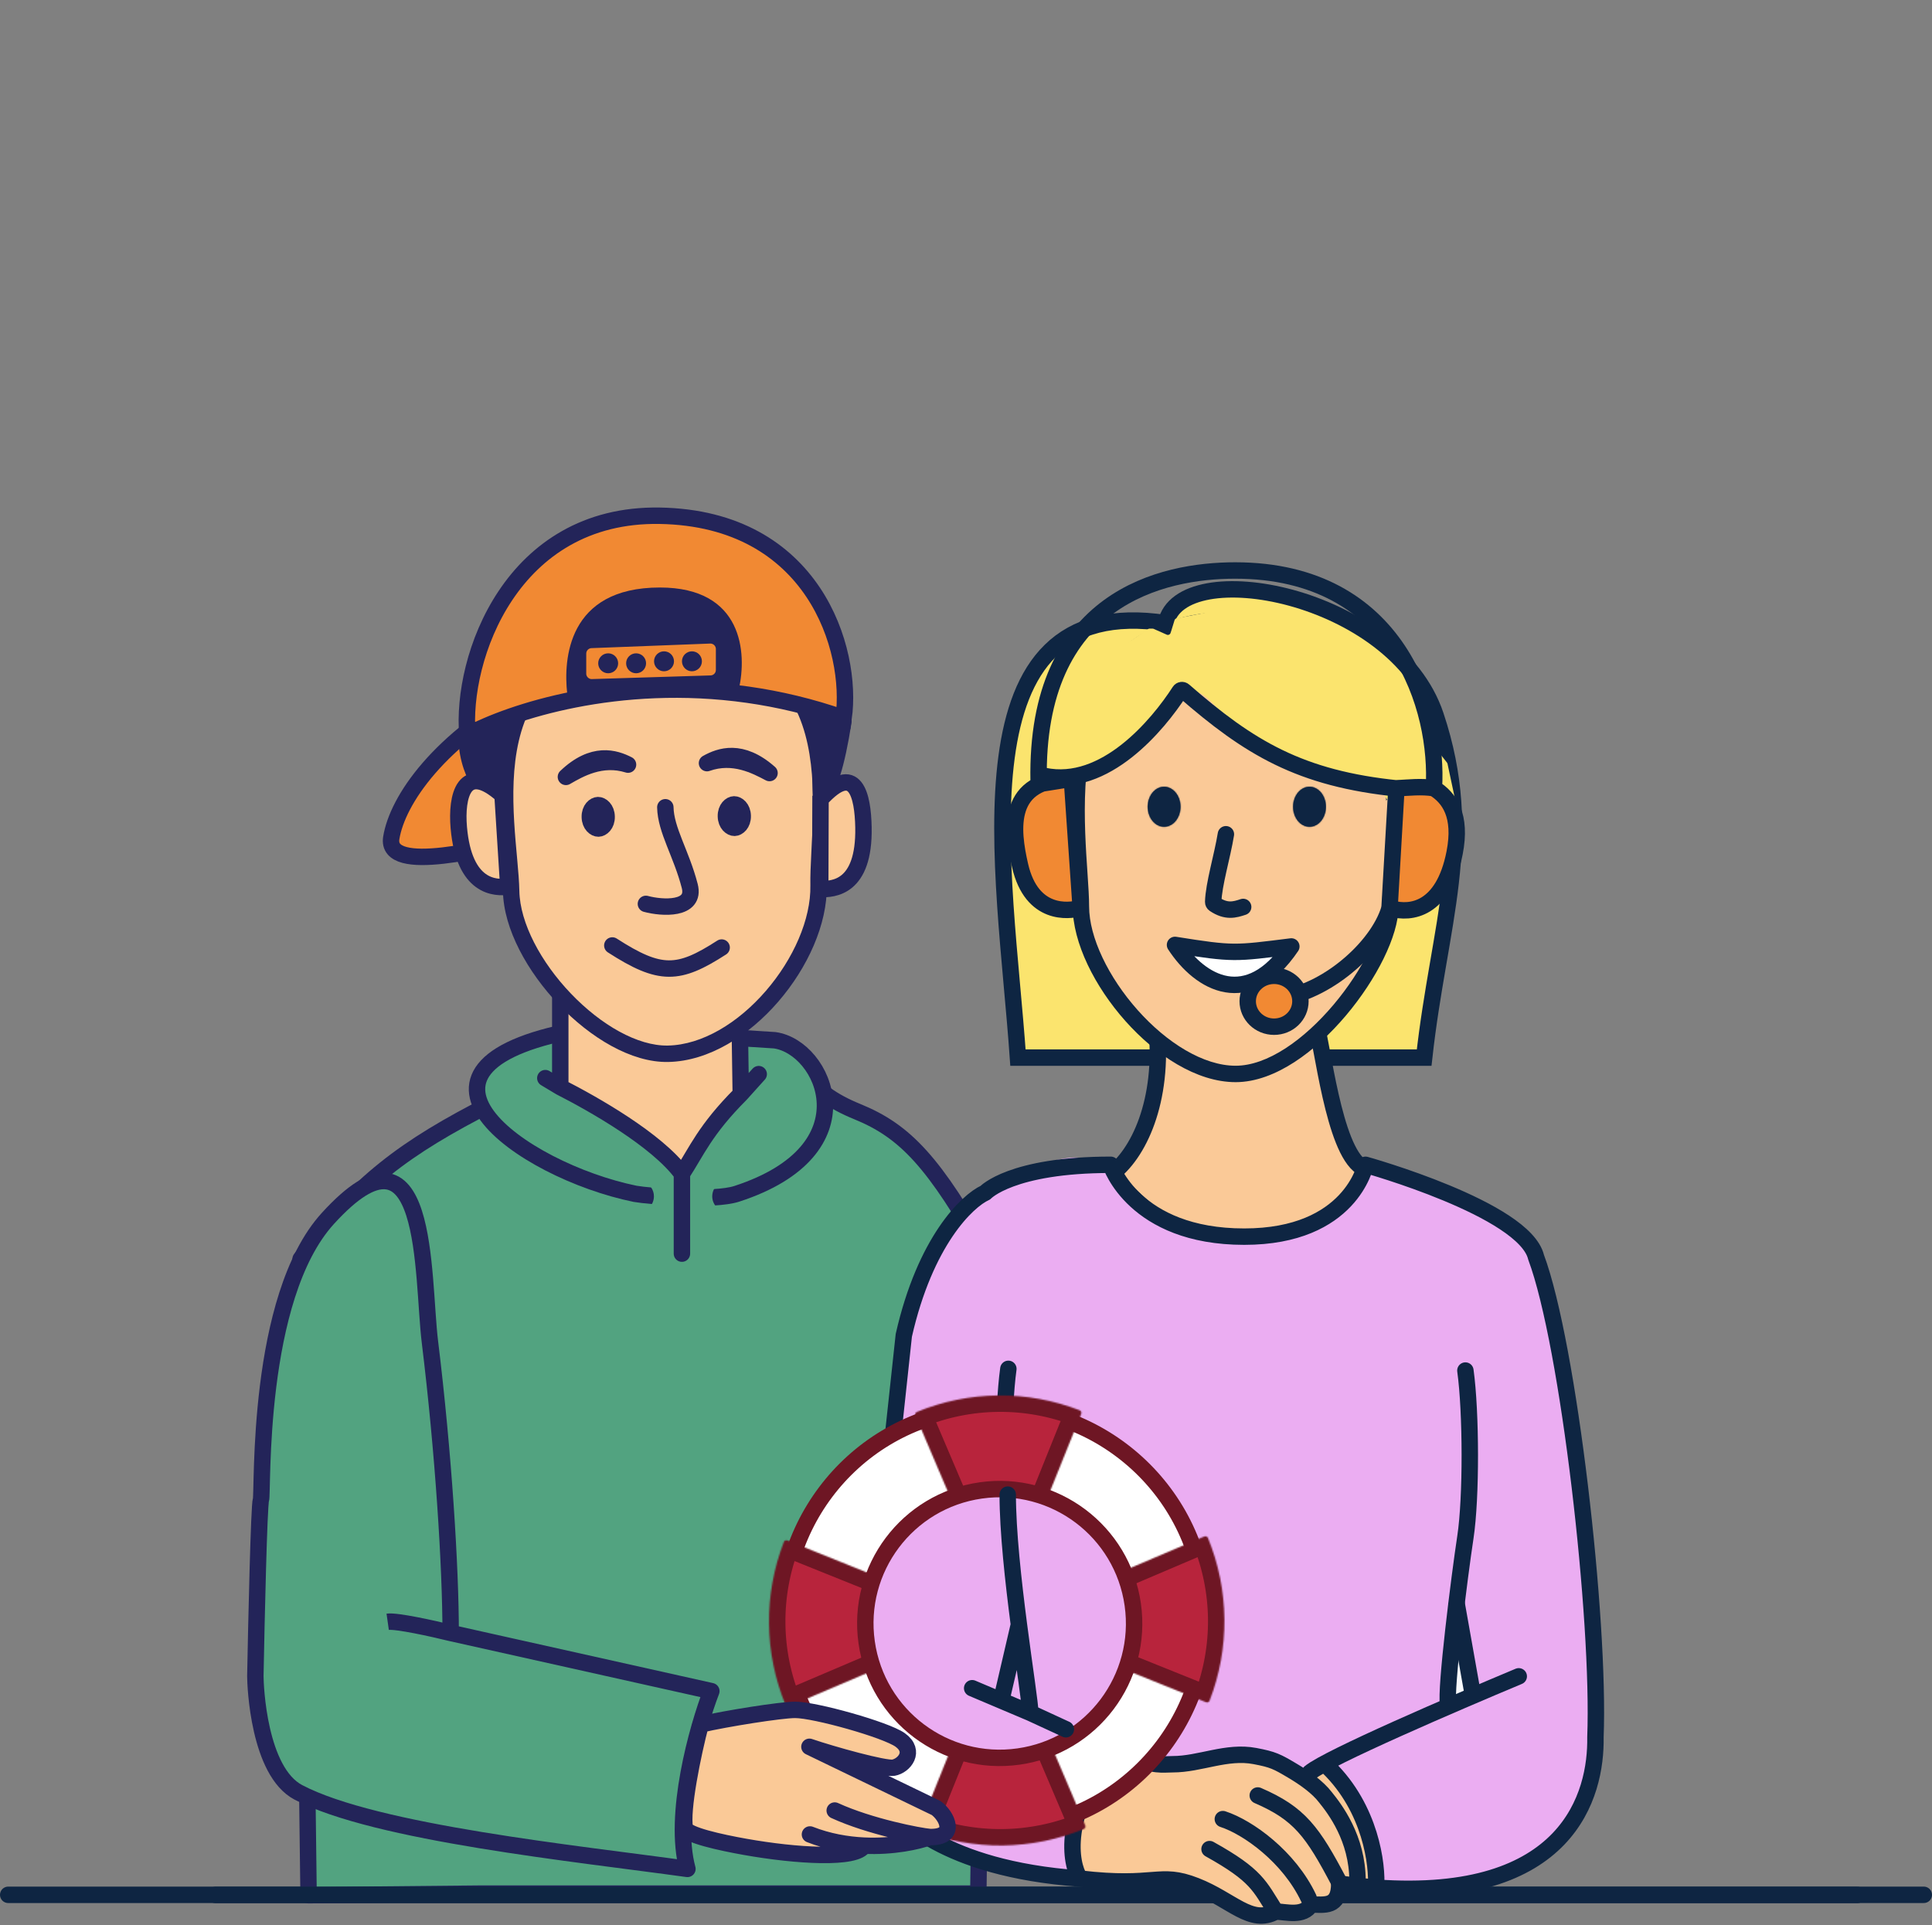 <svg width="1412" height="1407" viewBox="0 0 1412 1407" fill="none" xmlns="http://www.w3.org/2000/svg">
<rect x="0" y="0" width="1412" height="1407" fill="#808080" stroke="none"/>
<path d="M157.5 1384.95H1357.5" stroke="#0E2542" stroke-width="12" stroke-linecap="round"/>
<path d="M626.508 812.42C662 826.861 683 849.861 721.477 918.181L715 1383.98H449.388H349.042L225.524 1385.15L219.698 920.181C261.647 864.249 295.44 838.944 359.529 806.316C423.619 773.689 578.858 816.304 587.078 782.706C595.149 795.962 608.961 805.281 626.508 812.42Z" fill="#52A380" stroke="#232459" stroke-width="12" stroke-linejoin="round"/>
<path d="M218.084 1309.99C274.599 1339.7 421.616 1354.66 502.407 1365.92C491.687 1326.3 509.593 1262.79 519.886 1235.99L329.366 1193.46C329.366 1145.41 324.108 1061.51 314.218 980.801C308.258 932.166 314.218 808.647 239.641 890.493C186.622 948.68 192.448 1090.92 190.7 1096.16C189.302 1100.36 187.398 1183.75 186.622 1224.92C186.622 1231.91 188.998 1294.69 218.084 1309.99Z" fill="#52A380"/>
<path d="M329.366 1193.46C329.366 1145.41 324.108 1061.51 314.218 980.801C308.258 932.166 314.218 808.647 239.641 890.493C186.622 948.68 192.448 1090.92 190.7 1096.16C189.302 1100.36 187.398 1183.75 186.622 1224.92C186.622 1231.91 188.998 1294.69 218.084 1309.99C274.599 1339.7 421.616 1354.66 502.407 1365.92C491.687 1326.3 509.593 1262.79 519.886 1235.99L329.366 1193.46ZM329.366 1193.46C316.742 1190.35 289.864 1184.37 283.338 1185.3" stroke="#232459" stroke-width="12" stroke-linejoin="round"/>
<path d="M285.981 612.266C290.502 584.839 320.559 540.168 388.736 503.727L388.736 612.266C357 619.608 281.459 639.694 285.981 612.266Z" fill="#F18933" stroke="#232459" stroke-width="12" stroke-linecap="round"/>
<path d="M428.423 751.522C271 777.762 381.061 855.51 464.145 872.516C475.081 874.463 521.71 877.967 538.484 872.516C636.862 840.543 602.611 765.358 566.179 760.279L428.423 751.522Z" fill="#52A380" stroke="#232459" stroke-width="12" stroke-linecap="round"/>
<path d="M527.702 863.762C523.501 865.442 520.532 869.547 520.531 874.349C520.531 880.645 525.636 885.748 531.932 885.749C531.943 885.749 531.954 885.747 531.965 885.747L531.966 888.542L467.831 888.542L467.829 885.671C473.507 885.02 477.917 880.201 477.918 874.349C477.918 869.547 474.947 865.442 470.745 863.762L527.702 863.762Z" fill="#52A380"/>
<path d="M409.473 794.522L409.473 720.912L540.659 750.065L541.388 799.624C515.151 825.861 509.077 841.652 498.388 857.929C480.168 833.152 433.767 806.912 409.473 794.522Z" fill="#FAC997"/>
<path d="M409.473 794.522L409.473 720.912L540.659 750.065L541.388 799.624M409.473 794.522C433.767 806.912 480.168 833.152 498.388 857.929M409.473 794.522L398.541 787.963M498.388 857.929C509.077 841.652 515.151 825.861 541.388 799.624M498.388 857.929L498.388 916.237M541.388 799.624L554.506 785.048" stroke="#232459" stroke-width="12" stroke-linecap="round"/>
<path d="M598.257 647.055C599.263 700.206 543.273 769.12 488.204 770.162C439.128 771.09 374.542 702.431 373.574 651.305C372.607 600.179 337.56 468.17 482.439 465.429C627.319 462.688 597.252 593.904 598.257 647.055Z" fill="#FAC997"/>
<path d="M488.204 770.162L488.318 776.161L488.204 770.162ZM482.439 465.429L482.326 459.43L482.439 465.429ZM598.257 647.055L592.258 647.168C592.724 671.811 579.851 700.944 559.72 724.225C539.566 747.533 513.271 763.687 488.091 764.163L488.204 770.162L488.318 776.161C518.206 775.596 547.441 756.772 568.797 732.074C590.176 707.35 604.795 675.45 604.256 646.941L598.257 647.055ZM488.204 770.162L488.091 764.163C466.046 764.58 439.149 749.088 417.186 726.109C395.289 703.197 380.017 674.623 379.573 651.192L373.574 651.305L367.575 651.419C368.099 679.114 385.604 710.432 408.511 734.4C431.352 758.299 461.286 776.672 488.318 776.161L488.204 770.162ZM373.574 651.305L379.573 651.192C379.448 644.551 378.772 636.681 378.008 628.212C377.237 619.67 376.365 610.415 375.792 600.725C374.646 581.311 374.74 560.609 379.159 541.58C383.558 522.635 392.173 505.631 407.904 493.137C423.66 480.623 447.23 472.096 482.553 471.428L482.439 465.429L482.326 459.43C445.21 460.132 418.83 469.134 400.441 483.74C382.025 498.367 372.298 518.075 367.47 538.865C362.662 559.572 362.644 581.63 363.813 601.432C364.399 611.35 365.292 620.818 366.056 629.291C366.828 637.838 367.459 645.278 367.575 651.419L373.574 651.305ZM482.439 465.429L482.553 471.428C517.895 470.759 541.778 478.271 557.993 490.034C574.172 501.771 583.409 518.243 588.515 536.868C593.644 555.584 594.521 576.198 594.111 595.741C593.907 605.496 593.387 614.864 592.942 623.572C592.501 632.208 592.128 640.28 592.258 647.168L598.257 647.055L604.256 646.941C604.135 640.542 604.482 632.886 604.926 624.184C605.367 615.553 605.9 605.971 606.109 595.993C606.526 576.07 605.677 554.086 600.088 533.696C594.474 513.216 584.001 494.077 565.039 480.321C546.113 466.591 519.423 458.728 482.326 459.43L482.439 465.429Z" fill="#232459"/>
<path d="M458.996 558.846C449.451 553.962 433.487 548.795 413.591 567.807C423.275 562.222 439.435 552.734 458.996 558.846Z" fill="#232459" stroke="#232459" stroke-width="12" stroke-linecap="round" stroke-linejoin="round"/>
<path d="M516.699 557.752C526.053 552.511 541.81 546.744 562.411 564.989C552.522 559.775 536.015 550.905 516.699 557.752Z" fill="#232459" stroke="#232459" stroke-width="12" stroke-linecap="round" stroke-linejoin="round"/>
<path d="M437.051 588.418C439.468 588.372 443.25 591.07 443.36 596.876C443.47 602.682 439.792 605.521 437.376 605.567C434.959 605.612 431.178 602.915 431.068 597.109C430.958 591.303 434.635 588.464 437.051 588.418Z" fill="#232459" stroke="#232459" stroke-width="12"/>
<path d="M536.512 587.886C538.929 587.841 542.711 590.539 542.821 596.345C542.931 602.151 539.253 604.99 536.837 605.036C534.42 605.081 530.639 602.383 530.529 596.577C530.419 590.771 534.096 587.932 536.512 587.886Z" fill="#232459" stroke="#232459" stroke-width="12"/>
<path d="M482.154 376.939C594.593 378.832 623.59 474.456 616.574 524.821C592.727 516.448 569.267 510.977 546.649 507.758C499.238 501.012 455.526 504.163 419.697 511.221C385.032 518.049 357.745 528.534 341.624 537.249C336.646 480.997 373.763 375.115 482.154 376.939Z" fill="#F18933" stroke="#232459" stroke-width="12" stroke-linecap="round"/>
<path d="M482.275 429.385C414.514 429.385 411.831 482.4 414.514 506.639C449.922 500.519 493.12 497.787 539.973 503.636C546.011 477.373 543.076 429.385 482.275 429.385Z" fill="#232459"/>
<path d="M519.318 465.858C523.934 465.921 527.695 469.687 527.695 474.358L527.695 489.645C527.695 494.093 524.272 497.763 519.885 498.116L519.457 498.141L432.712 500.81C427.917 500.957 423.95 497.11 423.95 492.313L423.95 477.694C423.95 473.127 427.559 469.376 432.123 469.2L518.869 465.864L519.318 465.858Z" fill="#F18933" stroke="#232459" stroke-width="9" stroke-linecap="round"/>
<ellipse cx="7.288" cy="7.288" rx="7.288" ry="7.288" transform="matrix(1 5.08395e-07 5.01812e-07 1 437.196 477.488)" fill="#232459"/>
<ellipse cx="7.288" cy="7.288" rx="7.288" ry="7.288" transform="matrix(1 5.08395e-07 5.01812e-07 1 457.603 477.488)" fill="#232459"/>
<ellipse cx="7.288" cy="7.288" rx="7.288" ry="7.288" transform="matrix(1 5.08395e-07 5.01812e-07 1 478.009 476.03)" fill="#232459"/>
<ellipse cx="7.288" cy="7.288" rx="7.288" ry="7.288" transform="matrix(1 5.08395e-07 5.01812e-07 1 498.416 476.03)" fill="#232459"/>
<path d="M599.947 580.977L598.973 524.13L616.428 527.088C611.354 559.85 605.442 577.033 599.947 580.977Z" fill="#232459" stroke="#232459" stroke-width="12" stroke-linecap="round" stroke-linejoin="round"/>
<path d="M365.749 588.264L367.21 531.417L341.028 534.375C339.865 565.731 357.507 584.32 365.749 588.264Z" fill="#232459" stroke="#232459" stroke-width="12" stroke-linecap="round" stroke-linejoin="round"/>
<path d="M335.308 604.841C339.159 649.212 362.224 649.186 371.483 647.99L367.265 581.144C339.001 556.018 333.337 582.14 335.308 604.841Z" fill="#FAC997" stroke="#232459" stroke-width="12"/>
<path d="M486.255 589.995C486.571 606.706 497.938 623.706 504.09 647.526C508.696 665.361 483.747 663.813 472.052 660.615" stroke="#232459" stroke-width="12" stroke-linecap="round"/>
<path d="M631.055 604.688C631.898 649.217 608.797 650.017 599.463 649.803L599.679 584.181C625.14 556.218 630.615 581.399 631.055 604.688Z" fill="#FAC997" stroke="#232459" stroke-width="12"/>
<path d="M447.508 691.01C482.567 713.615 495.885 712.896 527.419 692.527" stroke="#232459" stroke-width="12" stroke-linecap="round" stroke-linejoin="round"/>
<path d="M6 1384.86H1406" stroke="#0E2542" stroke-width="12" stroke-linecap="round"/>
<path d="M852.113 455.474C695.364 431.562 734.32 634.611 743.962 772.958H1040.85C1051.6 675.533 1079.01 612.056 1049.24 522.964C1019.48 433.873 862.74 404.995 852.113 455.474Z" fill="#FBE46E" stroke="#0E2542" stroke-width="12"/>
<path d="M1003.3 854.697C979.582 858.956 969.643 785.638 963.291 754.367C921.368 791.093 867.129 767.008 845.25 750.375C850.755 804.666 832.053 844.07 811.463 858.683C891.166 946.356 980.713 945.533 1003.3 854.697Z" fill="#FAC997" stroke="#0E2542" stroke-width="12" stroke-linecap="round" stroke-linejoin="round"/>
<path d="M1016.15 662.465C1016.15 701.225 955.24 784.913 903.062 784.913C850.883 784.913 789.975 711.852 789.975 662.465C789.975 613.079 757.221 452.816 903.062 452.816C1048.9 452.816 1016.15 623.706 1016.15 662.465Z" fill="#FAC997"/>
<path d="M903.062 452.816V446.816V452.816ZM1016.15 662.465H1010.15C1010.15 670.819 1006.79 682.347 1000.43 695.306C994.138 708.128 985.171 721.815 974.587 734.354C963.996 746.902 951.921 758.138 939.483 766.195C926.996 774.283 914.542 778.913 903.062 778.913V784.913V790.913C917.671 790.913 932.397 785.082 946.006 776.267C959.663 767.421 972.599 755.313 983.757 742.094C994.923 728.866 1004.44 714.363 1011.2 700.593C1017.89 686.959 1022.15 673.491 1022.15 662.465H1016.15ZM903.062 784.913V778.913C879.509 778.913 852.74 762.161 831.434 738.22C810.171 714.329 795.975 685.088 795.975 662.465H789.975L783.975 662.465C783.975 689.229 800.233 721.212 822.469 746.198C844.661 771.134 874.436 790.913 903.062 790.913V784.913ZM789.975 662.465H795.975C795.975 656.049 795.445 647.923 794.839 638.876C794.227 629.749 793.524 619.532 793.132 608.657C792.347 586.872 792.827 562.791 797.691 540.394C802.553 518.008 811.696 497.748 827.893 483.076C844 468.486 867.752 458.816 903.062 458.816V452.816V446.816C865.452 446.816 838.607 457.18 819.837 474.182C801.158 491.103 791.145 513.995 785.965 537.848C780.787 561.69 780.341 586.934 781.14 609.089C781.54 620.183 782.256 630.589 782.866 639.679C783.481 648.849 783.975 656.535 783.975 662.465L789.975 662.465ZM903.062 452.816V458.816C938.268 458.816 961.988 469.087 978.118 484.466C994.371 499.963 1003.55 521.248 1008.43 544.345C1013.3 567.432 1013.78 591.867 1012.99 613.135C1012.6 623.751 1011.9 633.509 1011.29 641.893C1010.68 650.165 1010.15 657.346 1010.15 662.465H1016.15H1022.15C1022.15 657.895 1022.64 651.256 1023.26 642.765C1023.87 634.385 1024.58 624.432 1024.98 613.577C1025.78 591.902 1025.33 566.347 1020.17 541.867C1015 517.397 1005.02 493.537 986.399 475.781C967.653 457.907 940.776 446.816 903.062 446.816V452.816Z" fill="#0E2542"/>
<mask id="path-34-inside-1_35765_1606" fill="white">
<ellipse cx="957.056" cy="589.641" rx="11.956" ry="14.612"/>
</mask>
<ellipse cx="957.056" cy="589.641" rx="11.956" ry="14.612" fill="#0E2542"/>
<path d="M969.012 589.641H957.012C957.012 591.073 956.529 592 956.222 592.374C956.081 592.547 956.045 592.524 956.199 592.445C956.376 592.353 956.683 592.253 957.056 592.253V604.253V616.253C972.426 616.253 981.012 601.974 981.012 589.641H969.012ZM957.056 604.253V592.253C957.429 592.253 957.737 592.353 957.913 592.445C958.067 592.524 958.031 592.547 957.89 592.374C957.583 592 957.101 591.073 957.101 589.641H945.101H933.101C933.101 601.974 941.687 616.253 957.056 616.253V604.253ZM945.101 589.641H957.101C957.101 588.209 957.583 587.282 957.89 586.907C958.031 586.734 958.067 586.757 957.913 586.836C957.737 586.928 957.429 587.028 957.056 587.028V575.028V563.028C941.687 563.028 933.101 577.307 933.101 589.641H945.101ZM957.056 575.028V587.028C956.683 587.028 956.376 586.928 956.199 586.836C956.045 586.757 956.081 586.734 956.222 586.907C956.529 587.282 957.012 588.209 957.012 589.641H969.012H981.012C981.012 577.307 972.426 563.028 957.056 563.028V575.028Z" fill="#0E2542" mask="url(#path-34-inside-1_35765_1606)"/>
<path d="M858.756 690.598C877.285 719.031 912.164 738.366 943.773 691.735C902.354 696.891 901.809 697.459 858.756 690.598Z" fill="white" stroke="#0E2542" stroke-width="12" stroke-linecap="round" stroke-linejoin="round"/>
<path d="M800.699 1373.95C789.166 1374.3 791.92 1375.05 789.166 1374.3C687.629 1367.05 679.178 1342.31 656.522 1324.97C630.178 1304.81 632.032 1260.85 634.92 1234.57L660.547 975.953C676.142 907.151 706.776 877.767 720.144 871.675C735.228 860.823 776.02 840.746 794.567 847.262C813.113 853.779 846.874 906.272 904.496 906.272C962.117 906.272 959.377 905.308 1005.74 852.576C1005.74 852.576 1114.2 883.673 1122.63 918.827C1143 998.971 1165.71 1185.73 1162.33 1271.61C1163.04 1313.44 1146.44 1389.59 1005.66 1379.6L987.408 1374.3H980.558C980.558 1392.16 970.883 1389.63 961.063 1389.63C955.584 1398.88 939.822 1397.22 932.362 1397.11C914.17 1407.21 889.001 1387.51 873.936 1379.6C866.891 1375.91 858.467 1365.39 858.467 1365.39C835.284 1373.55 840.841 1374.38 827.478 1369.37C818.521 1363.72 805.377 1373.12 800.699 1373.95Z" fill="#EBADF2"/>
<path d="M799.902 1370.56C788.352 1370.9 791.111 1371.62 788.352 1370.9C781.121 1359.68 775.524 1325.38 810.982 1277.89L857.415 1289.83C902.224 1269.23 935.246 1283.54 951.823 1298.48L970.331 1291.21C1001.19 1320.29 1006.41 1359.86 1005.16 1376.01H987.284L980.02 1370.9C980.02 1388.13 969.775 1389.96 959.94 1389.96C954.453 1398.89 935.867 1396.64 928.397 1396.53C908.069 1399.64 888.331 1383.64 873.244 1376.01C866.189 1372.45 857.415 1374.8 857.415 1374.8C834.199 1382.68 833.334 1380.84 819.952 1376.01C810.982 1370.56 804.587 1369.76 799.902 1370.56Z" fill="#FAC997"/>
<path d="M789.166 1372.97C687.629 1365.72 657.24 1326.41 651.254 1321.83C624.91 1301.67 628.071 1261.57 634.393 1218.88L660.547 975.953C676.143 907.151 706.777 877.767 720.144 871.675C720.144 871.675 739 851.303 811.764 851.303C811.764 851.303 828.693 903.818 909.33 903.818C987.408 903.818 998 851.303 998 851.303C998 851.303 1114.2 883.673 1122.63 918.827C1146.53 982.841 1169.4 1183.85 1166.02 1269.73C1166.73 1311.55 1146.44 1389.59 1005.66 1379.6M789.166 1372.97C781.946 1361.35 776.357 1327.12 811.764 1277.91M789.166 1372.97C845.099 1379.6 846.757 1367.63 873.936 1378.27C900.393 1388.64 914.171 1407.21 932.362 1397.11M932.362 1397.11C920.445 1378.35 918.622 1370.7 883.987 1351.44M932.362 1397.11C939.822 1397.22 952.638 1401.21 958.118 1391.96C967.938 1391.96 978.777 1394.54 978.777 1376.68L992.145 1378.35L1005.66 1379.6M1005.66 1379.6C1006.91 1362.86 1001.7 1321.85 970.884 1291.72" stroke="#0E2542" stroke-width="12" stroke-linecap="round" stroke-linejoin="round"/>
<path d="M731.295 1234.54L741.017 1192.7L750.739 1243.18L731.295 1234.54Z" fill="#F7F9FC"/>
<path d="M1075.21 1234.54L1065.49 1192.7L1055.77 1243.18L1075.21 1234.54Z" fill="#F7F9FC"/>
<path d="M1109.98 1225.17C1063.97 1244.43 970.864 1284.42 957.376 1295.47" stroke="#0E2542" stroke-width="12" stroke-linecap="round"/>
<path d="M1070.98 1001.69C1075.2 1032.24 1075.36 1094.6 1070.98 1123.48C1066.6 1152.35 1056.24 1234.59 1058.35 1245.89" stroke="#0E2542" stroke-width="12" stroke-linecap="round"/>
<path d="M1064.33 1170.54L1076.26 1237.73" stroke="#0E2542" stroke-width="12"/>
<path d="M736.958 1000.44C732.743 1030.99 732.578 1093.34 736.958 1122.22C741.338 1151.1 751.699 1232.08 749.592 1243.38" stroke="#0E2542" stroke-width="12" stroke-linecap="round"/>
<path d="M743.27 1169.93L731.678 1232.71" stroke="#0E2542" stroke-width="12" stroke-linecap="round"/>
<path d="M710.917 1229.71C749.702 1247.83 786.16 1262.39 827.571 1283.43C842.851 1291.19 849.766 1289.42 857.077 1289.42C877.063 1289.42 896.476 1279.49 917.142 1283.43C930.491 1285.97 933.1 1287.32 945.067 1294.45C952.967 1299.15 963.042 1306.1 968.777 1313.69C975.339 1321.84 992.145 1343.47 992.145 1374.69" stroke="#0E2542" stroke-width="12" stroke-linecap="round"/>
<path d="M956.409 1387.28C942.183 1357.14 912.256 1335.55 893.709 1329.52" stroke="#0E2542" stroke-width="12" stroke-linecap="round"/>
<path d="M978.768 1375.66C959.273 1338.62 949.789 1325.44 919.229 1312.25" stroke="#0E2542" stroke-width="12" stroke-linecap="round"/>
<path d="M948.224 450.78C948.356 450.809 948.484 450.852 948.607 450.907L987.823 468.555C988.119 468.688 988.378 468.891 988.578 469.147L1057.54 557.396C1057.72 557.635 1057.85 557.914 1057.92 558.211L1069.87 614.414C1069.93 614.72 1069.93 615.037 1069.85 615.34L1063.48 639.47C1063.27 640.263 1062.6 640.848 1061.78 640.946L1047.85 642.617C1047.05 642.713 1046.27 642.316 1045.87 641.611L1006.78 572.064C1006.43 571.434 1005.73 571.044 1005 571.041C897.264 570.511 895.152 498.827 866.726 505.288C858.533 508.163 857.413 519.407 842.15 534.512C820.896 557.759 793.668 555.592 781.045 571.044C764.118 591.764 766.779 619.324 766.297 640.686C766.271 641.825 765.289 642.701 764.153 642.611L743.079 640.944C741.968 640.856 741.143 639.876 741.245 638.766L752.284 519.512C752.339 518.917 752.658 518.378 753.153 518.042L838.986 459.803C839.317 459.578 839.708 459.458 840.109 459.458H842.391C842.671 459.458 842.948 459.517 843.203 459.63L852.757 463.877C853.836 464.357 855.094 463.802 855.467 462.682L856.099 460.787L858.403 453.298C858.62 452.593 859.208 452.064 859.932 451.923L909.487 442.27C909.759 442.217 910.038 442.221 910.307 442.282L948.224 450.78Z" fill="#FBE46E"/>
<path d="M1040.62 608.967C1037.93 651.047 1015.5 650.462 1005.87 649.682L1009.84 587.67C1038.38 562.854 1042.03 586.959 1040.62 608.967Z" fill="#FAC997"/>
<mask id="path-52-inside-2_35765_1606" fill="white">
<ellipse cx="850.785" cy="589.641" rx="11.956" ry="14.612"/>
</mask>
<ellipse cx="850.785" cy="589.641" rx="11.956" ry="14.612" fill="#0E2542"/>
<path d="M862.741 589.641H850.741C850.741 591.073 850.258 592 849.951 592.374C849.81 592.547 849.774 592.524 849.928 592.445C850.105 592.353 850.412 592.253 850.785 592.253V604.253V616.253C866.155 616.253 874.741 601.974 874.741 589.641H862.741ZM850.785 604.253V592.253C851.158 592.253 851.466 592.353 851.642 592.445C851.796 592.524 851.76 592.547 851.619 592.374C851.312 592 850.83 591.073 850.83 589.641H838.83H826.83C826.83 601.974 835.416 616.253 850.785 616.253V604.253ZM838.83 589.641H850.83C850.83 588.209 851.312 587.282 851.619 586.907C851.76 586.734 851.796 586.757 851.642 586.836C851.466 586.928 851.158 587.028 850.785 587.028V575.028V563.028C835.416 563.028 826.83 577.307 826.83 589.641H838.83ZM850.785 575.028V587.028C850.412 587.028 850.105 586.928 849.928 586.836C849.774 586.757 849.81 586.734 849.951 586.907C850.258 587.282 850.741 588.209 850.741 589.641H862.741H874.741C874.741 577.307 866.155 563.028 850.785 563.028V575.028Z" fill="#0E2542" mask="url(#path-52-inside-2_35765_1606)"/>
<path d="M895.95 609.721C893.364 625.668 887.002 646.44 886.665 659.173C886.648 659.819 886.961 660.426 887.497 660.786C896.333 666.727 902.389 664.916 908.57 662.856" stroke="#0E2542" stroke-width="12" stroke-linecap="round" stroke-linejoin="round"/>
<path d="M1015.63 662.052L1020.47 577.951C1020.53 576.893 1021.41 576.064 1022.47 576.019C1028.58 575.756 1039.08 574.533 1047.96 576.066C1051.5 518.493 1022.42 416.95 902.702 416.95C850.045 416.95 756.585 436.612 759.083 570.699C759.106 571.908 760.197 572.863 761.39 572.672L761.723 572.619C767.359 570.414 774.461 569.163 783.347 569.163L789.727 662.029C789.79 662.937 789.231 663.766 788.347 663.982C781.633 665.618 754.091 669.887 745.518 632.617C740.577 611.135 736.643 582.43 761.723 572.619L761.39 572.672C760.197 572.863 759.106 571.908 759.083 570.699C756.585 436.612 850.045 416.95 902.702 416.95C1022.42 416.95 1051.5 518.493 1047.96 576.066C1059.26 582.996 1068.43 596.066 1063.1 623.331C1054.91 665.173 1030.89 668.057 1016.99 664.026C1016.12 663.776 1015.57 662.949 1015.63 662.052Z" fill="#F18933"/>
<path d="M1047.96 576.066C1059.26 582.996 1068.43 596.066 1063.1 623.331C1054.91 665.173 1030.89 668.057 1016.99 664.026C1016.12 663.776 1015.57 662.949 1015.63 662.052L1020.47 577.951C1020.53 576.893 1021.41 576.064 1022.47 576.019C1028.58 575.756 1039.08 574.533 1047.96 576.066ZM1047.96 576.066C1051.5 518.493 1022.42 416.95 902.702 416.95C850.045 416.95 756.585 436.612 759.083 570.699C759.106 571.908 760.197 572.863 761.39 572.672L783.347 569.163M783.347 569.163L789.727 662.029C789.79 662.937 789.231 663.766 788.347 663.982C781.633 665.618 754.091 669.887 745.518 632.617C739.466 606.307 734.926 569.163 783.347 569.163Z" stroke="#0E2542" stroke-width="12" stroke-linecap="round" stroke-linejoin="round"/>
<path d="M1022.15 576.356C949.983 569.14 912.81 546.372 865.186 504.853C864.257 504.043 862.819 504.235 862.151 505.271C846.241 529.986 807.592 576.369 763.111 567.059" stroke="#0E2542" stroke-width="12" stroke-linecap="round" stroke-linejoin="round"/>
<path d="M1016.17 661.374C1009.53 689.934 971.801 723.774 937.794 729.122" stroke="#0E2542" stroke-width="12" stroke-linecap="round" stroke-linejoin="round"/>
<path d="M950.414 731.778C950.414 742.049 941.79 750.375 931.152 750.375C920.514 750.375 911.891 742.049 911.891 731.778C911.891 721.507 920.514 713.181 931.152 713.181C941.79 713.181 950.414 721.507 950.414 731.778Z" fill="#F18933" stroke="#0E2542" stroke-width="12" stroke-linecap="round" stroke-linejoin="round"/>
<path d="M748.495 1336.05C664.1 1348.03 585.977 1289.32 574 1204.93C562.024 1120.53 620.729 1042.41 705.123 1030.43C789.517 1018.45 867.642 1077.16 879.619 1161.55C891.595 1245.95 832.889 1324.07 748.495 1336.05Z" fill="white" stroke="#6E1624" stroke-width="12"/>
<mask id="path-61-inside-3_35765_1606" fill="white">
<path d="M576.689 1247.06C575.672 1247.5 574.496 1247.02 574.076 1246C566.323 1227.16 562.231 1207 562.026 1186.61C561.821 1166.23 565.506 1145.99 572.877 1126.99C573.277 1125.96 574.443 1125.47 575.468 1125.88L717.879 1183.2C719.532 1183.86 719.556 1186.19 717.916 1186.89L576.689 1247.06Z"/>
</mask>
<path d="M576.689 1247.06C575.672 1247.5 574.496 1247.02 574.076 1246C566.323 1227.16 562.231 1207 562.026 1186.61C561.821 1166.23 565.506 1145.99 572.877 1126.99C573.277 1125.96 574.443 1125.47 575.468 1125.88L717.879 1183.2C719.532 1183.86 719.556 1186.19 717.916 1186.89L576.689 1247.06Z" fill="#B8243C" stroke="#6E1624" stroke-width="24" mask="url(#path-61-inside-3_35765_1606)"/>
<mask id="path-62-inside-4_35765_1606" fill="white">
<path d="M880.198 1122.94C881.214 1122.51 882.39 1122.98 882.81 1124C890.563 1142.85 894.655 1163 894.861 1183.39C895.066 1203.78 891.381 1224.01 884.009 1243.01C883.61 1244.04 882.443 1244.54 881.419 1244.12L739.008 1186.81C737.355 1186.14 737.331 1183.81 738.97 1183.11L880.198 1122.94Z"/>
</mask>
<path d="M880.198 1122.94C881.214 1122.51 882.39 1122.98 882.81 1124C890.563 1142.85 894.655 1163 894.861 1183.39C895.066 1203.78 891.381 1224.01 884.009 1243.01C883.61 1244.04 882.443 1244.54 881.419 1244.12L739.008 1186.81C737.355 1186.14 737.331 1183.81 738.97 1183.11L880.198 1122.94Z" fill="#B8243C" stroke="#6E1624" stroke-width="24" mask="url(#path-62-inside-4_35765_1606)"/>
<mask id="path-63-inside-5_35765_1606" fill="white">
<path d="M669.027 1034.55C668.594 1033.53 669.066 1032.36 670.088 1031.94C688.933 1024.18 709.088 1020.09 729.477 1019.89C749.865 1019.68 770.099 1023.37 789.096 1030.74C790.126 1031.14 790.622 1032.3 790.209 1033.33L732.894 1175.74C732.229 1177.39 729.898 1177.42 729.199 1175.78L669.027 1034.55Z"/>
</mask>
<path d="M669.027 1034.55C668.594 1033.53 669.066 1032.36 670.088 1031.94C688.933 1024.18 709.088 1020.09 729.477 1019.89C749.865 1019.68 770.099 1023.37 789.096 1030.74C790.126 1031.14 790.622 1032.3 790.209 1033.33L732.894 1175.74C732.229 1177.39 729.898 1177.42 729.199 1175.78L669.027 1034.55Z" fill="#B8243C" stroke="#6E1624" stroke-width="24" mask="url(#path-63-inside-5_35765_1606)"/>
<mask id="path-64-inside-6_35765_1606" fill="white">
<path d="M793.15 1334.15C793.583 1335.16 793.11 1336.34 792.089 1336.76C773.244 1344.51 753.088 1348.6 732.7 1348.81C712.312 1349.01 692.078 1345.33 673.081 1337.96C672.051 1337.56 671.555 1336.39 671.967 1335.37L729.282 1192.95C729.948 1191.3 732.279 1191.28 732.978 1192.92L793.15 1334.15Z"/>
</mask>
<path d="M793.15 1334.15C793.583 1335.16 793.11 1336.34 792.089 1336.76C773.244 1344.51 753.088 1348.6 732.7 1348.81C712.312 1349.01 692.078 1345.33 673.081 1337.96C672.051 1337.56 671.555 1336.39 671.967 1335.37L729.282 1192.95C729.948 1191.3 732.279 1191.28 732.978 1192.92L793.15 1334.15Z" fill="#B8243C" stroke="#6E1624" stroke-width="24" mask="url(#path-64-inside-6_35765_1606)"/>
<path d="M716.838 1089.3C770.543 1081.68 820.257 1119.04 827.879 1172.74C835.5 1226.45 798.142 1276.16 744.438 1283.78C690.734 1291.4 641.019 1254.05 633.398 1200.34C625.776 1146.64 663.134 1096.92 716.838 1089.3Z" fill="#EBADF2" stroke="#6E1624" stroke-width="12"/>
<path d="M736.5 1092.36C736.5 1119.17 740.566 1155.83 744.661 1187.36M753 1251.86L779 1263.86M753 1251.86L731.75 1242.86M753 1251.86C753 1246.07 748.815 1219.35 744.661 1187.36M710.5 1233.86L731.75 1242.86M731.75 1242.86L744.661 1187.36" stroke="#0E2542" stroke-width="12" stroke-linecap="round"/>
<path d="M581.126 1249.68C570.726 1249.68 530.89 1256.01 512.092 1260.34C506.517 1281.16 497.899 1323.38 500.572 1336.05C501.646 1341.15 526.529 1346.58 544.356 1349.76C581.978 1356.48 626.262 1359.2 631.432 1348.91C652.596 1349.9 670.719 1345.92 679.667 1342.61C700.218 1343.03 691.849 1326.78 684.051 1321.35L591.565 1276.67C608.052 1282.31 646.608 1293.09 652.957 1291.95C660.893 1290.53 669.444 1279.94 657.893 1271.66C647.485 1264.2 595.699 1249.68 581.126 1249.68Z" fill="#FAC997"/>
<path d="M679.667 1342.61C700.218 1343.03 691.849 1326.78 684.051 1321.35L591.565 1276.67C608.052 1282.31 646.608 1293.09 652.957 1291.95C660.893 1290.53 669.444 1279.94 657.893 1271.66C647.485 1264.2 595.699 1249.68 581.126 1249.68C570.726 1249.68 530.89 1256.01 512.092 1260.34C506.517 1281.16 497.899 1323.38 500.572 1336.05C501.646 1341.15 526.529 1346.58 544.356 1349.76C581.978 1356.48 626.262 1359.2 631.432 1348.91M679.667 1342.61C672.125 1342.01 635.91 1335.11 610.049 1323.26M679.667 1342.61C670.719 1345.92 652.596 1349.9 631.432 1348.91M591.946 1340.74C605.326 1345.99 618.911 1348.32 631.432 1348.91" stroke="#232459" stroke-width="12" stroke-linecap="round" stroke-linejoin="round"/>
</svg>
